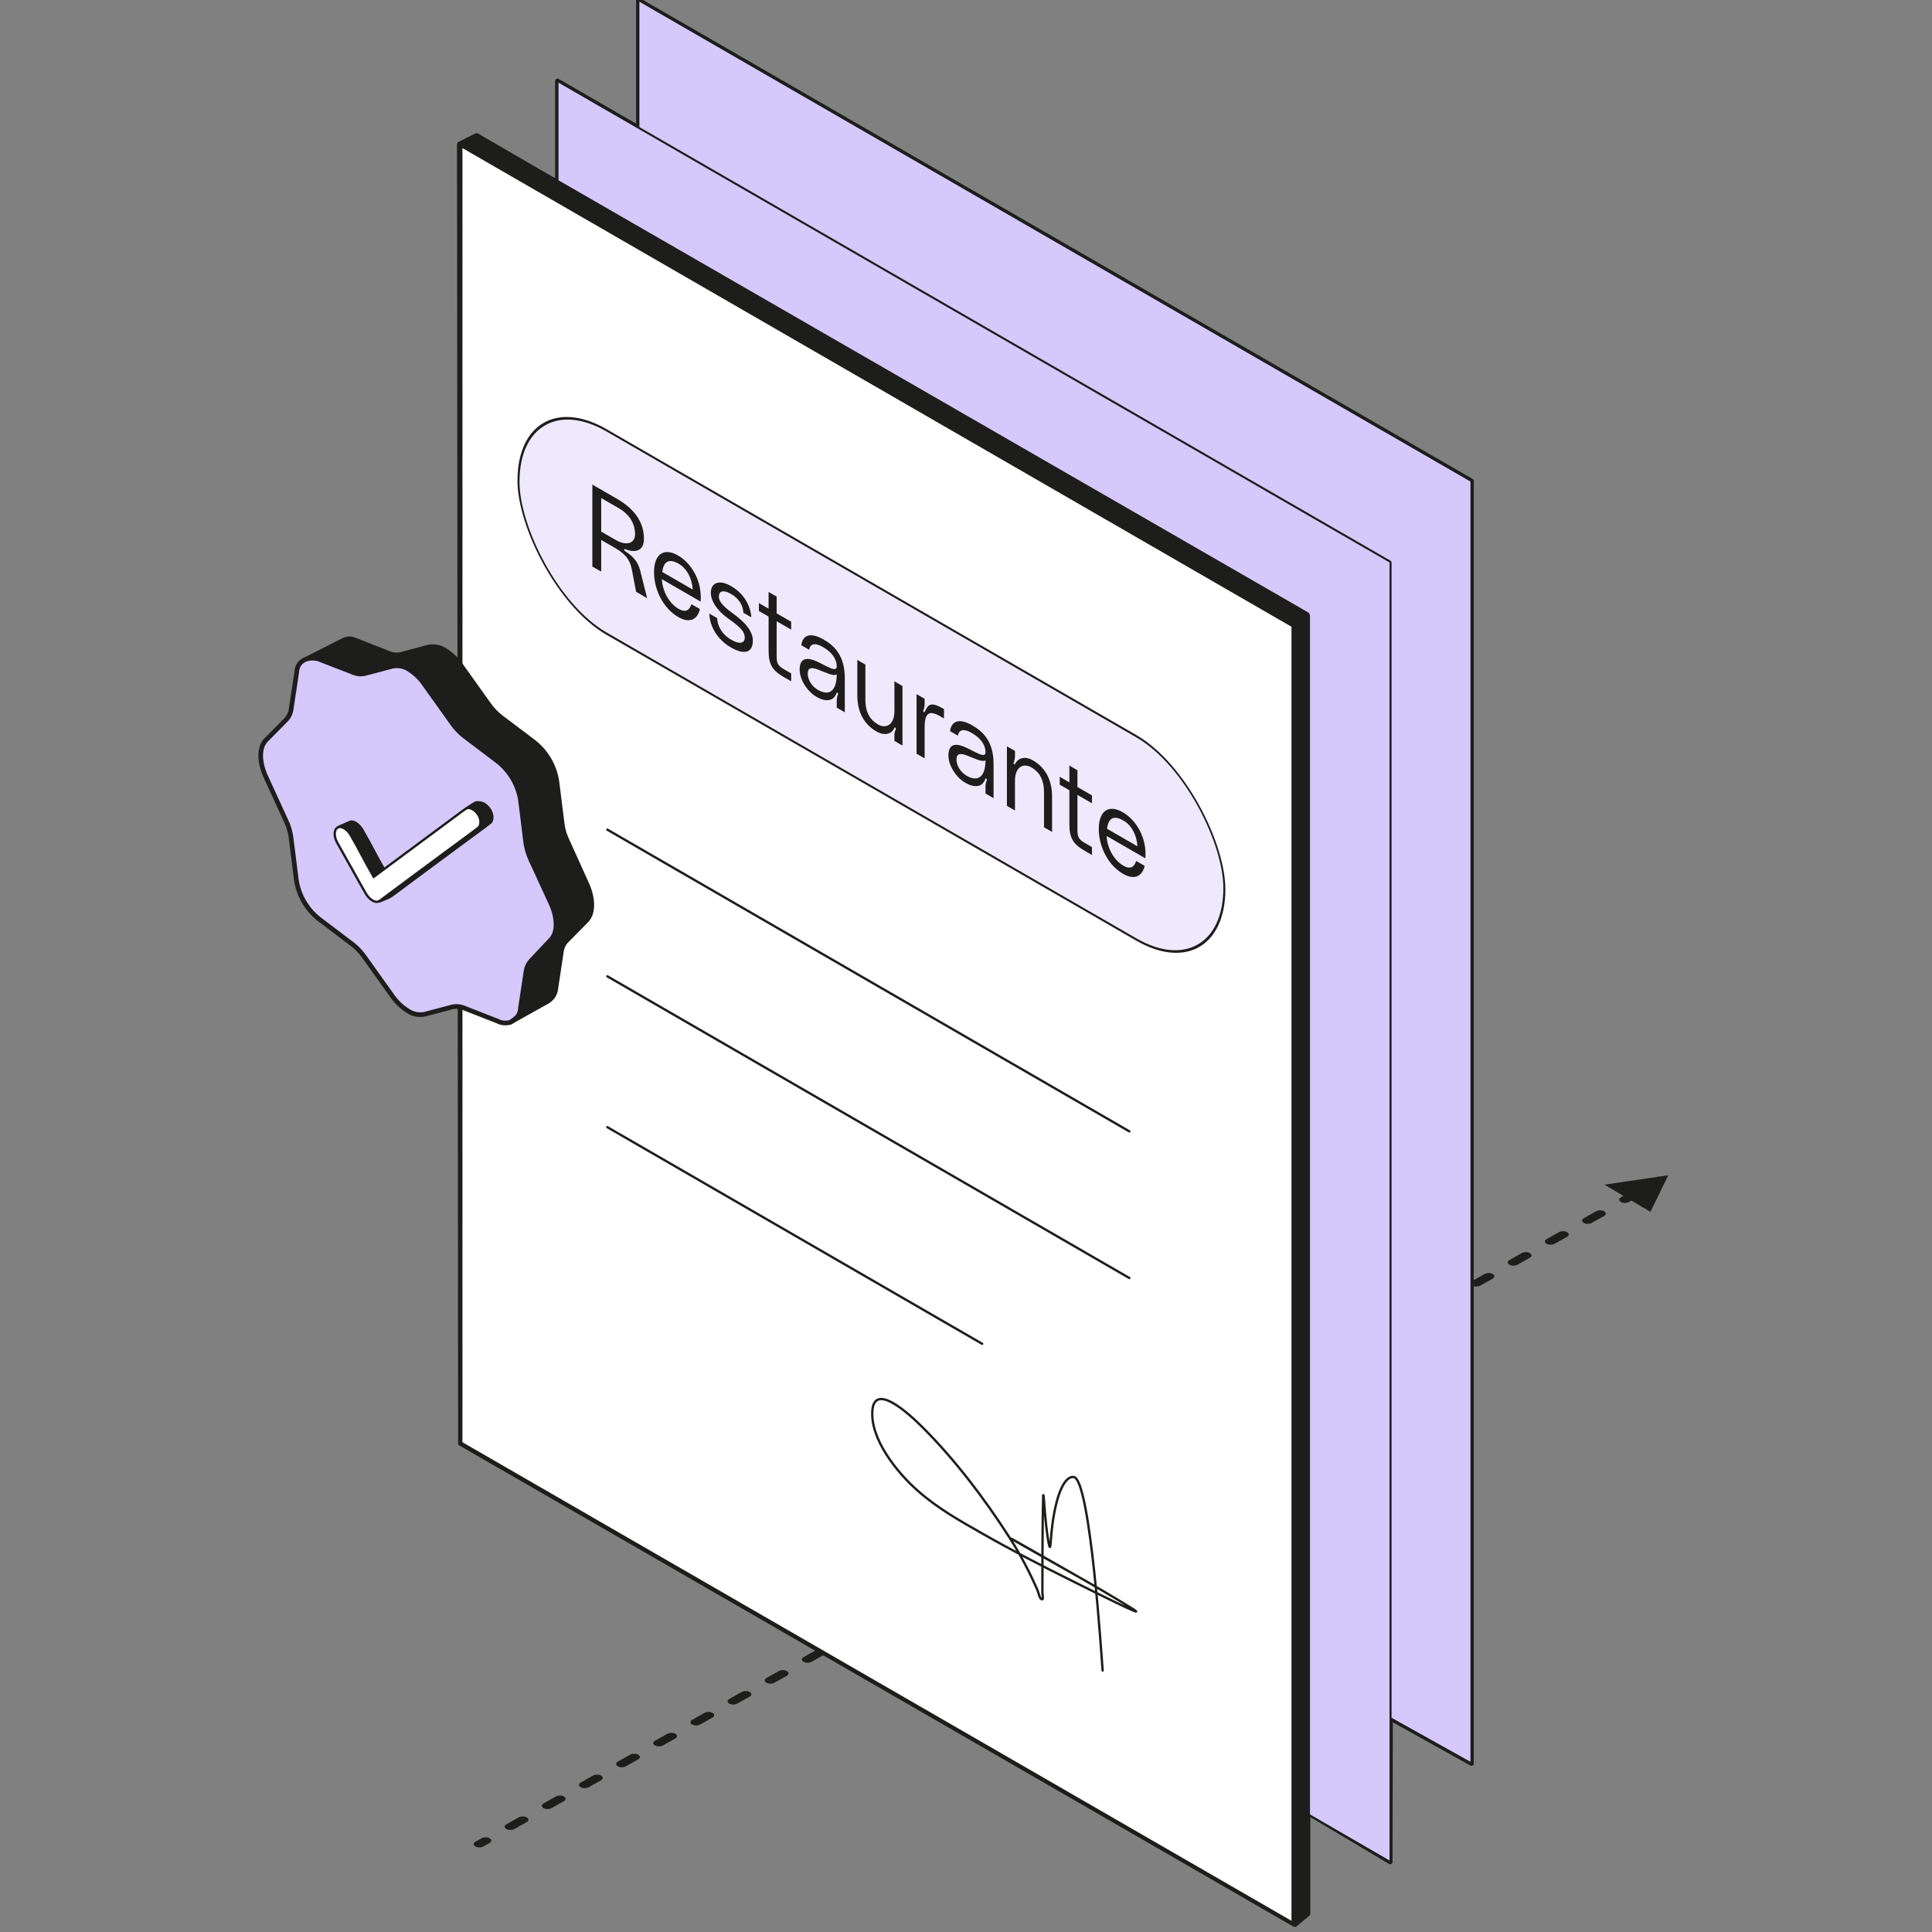 <svg width="415" height="415" viewBox="0 0 415 415" fill="none" xmlns="http://www.w3.org/2000/svg">
<rect x="0" y="0" width="415" height="415" fill="#808080" stroke="none"/>
<g clip-path="url(#clip0_13497_93082)">
<path d="M102.122 395.613C101.638 395.886 101.628 396.333 102.101 396.612C102.574 396.891 103.35 396.896 103.834 396.623L102.122 395.613ZM358.347 252.454L344.637 254.47L354.524 260.302L358.347 252.454ZM105.164 395.875C105.648 395.603 105.658 395.156 105.185 394.877C104.712 394.598 103.936 394.593 103.452 394.865L105.164 395.875ZM108.772 391.872C108.288 392.145 108.279 392.591 108.752 392.87C109.224 393.149 110 393.155 110.484 392.882L108.772 391.872ZM113.145 391.386C113.629 391.113 113.638 390.666 113.165 390.387C112.692 390.109 111.916 390.103 111.432 390.376L113.145 391.386ZM116.752 387.383C116.268 387.655 116.259 388.102 116.732 388.381C117.205 388.66 117.981 388.665 118.465 388.393L116.752 387.383ZM121.125 386.896C121.609 386.624 121.618 386.177 121.145 385.898C120.672 385.619 119.897 385.614 119.412 385.886L121.125 386.896ZM124.733 382.893C124.248 383.165 124.239 383.612 124.712 383.891C125.185 384.17 125.961 384.175 126.445 383.903L124.733 382.893ZM129.105 382.407C129.589 382.134 129.599 381.687 129.126 381.408C128.653 381.129 127.877 381.124 127.393 381.397L129.105 382.407ZM132.713 378.404C132.229 378.676 132.22 379.123 132.692 379.402C133.165 379.681 133.941 379.686 134.425 379.414L132.713 378.404ZM137.085 377.917C137.57 377.645 137.579 377.198 137.106 376.919C136.633 376.64 135.857 376.635 135.373 376.907L137.085 377.917ZM140.693 373.914C140.209 374.186 140.2 374.633 140.673 374.912C141.146 375.191 141.921 375.196 142.406 374.924L140.693 373.914ZM145.066 373.428C145.55 373.155 145.559 372.708 145.086 372.429C144.613 372.15 143.837 372.145 143.353 372.418L145.066 373.428ZM148.673 369.425C148.189 369.697 148.18 370.144 148.653 370.423C149.126 370.702 149.902 370.707 150.386 370.435L148.673 369.425ZM153.046 368.938C153.53 368.666 153.539 368.219 153.067 367.94C152.594 367.661 151.818 367.656 151.334 367.928L153.046 368.938ZM156.654 364.935C156.17 365.207 156.16 365.654 156.633 365.933C157.106 366.212 157.882 366.217 158.366 365.945L156.654 364.935ZM161.026 364.449C161.511 364.176 161.52 363.729 161.047 363.45C160.574 363.171 159.798 363.166 159.314 363.439L161.026 364.449ZM164.634 360.445C164.15 360.718 164.141 361.165 164.614 361.444C165.086 361.723 165.862 361.728 166.347 361.456L164.634 360.445ZM169.007 359.959C169.491 359.687 169.5 359.24 169.027 358.961C168.554 358.682 167.778 358.677 167.294 358.949L169.007 359.959ZM172.614 355.956C172.13 356.228 172.121 356.675 172.594 356.954C173.067 357.233 173.843 357.238 174.327 356.966L172.614 355.956ZM176.987 355.469C177.471 355.197 177.48 354.75 177.007 354.471C176.535 354.192 175.759 354.187 175.274 354.459L176.987 355.469ZM180.595 351.466C180.11 351.739 180.101 352.186 180.574 352.465C181.047 352.744 181.823 352.749 182.307 352.476L180.595 351.466ZM184.967 350.98C185.451 350.708 185.461 350.261 184.988 349.982C184.515 349.703 183.739 349.698 183.255 349.97L184.967 350.98ZM188.575 346.977C188.091 347.249 188.082 347.696 188.554 347.975C189.027 348.254 189.803 348.259 190.287 347.987L188.575 346.977ZM192.947 346.49C193.432 346.218 193.441 345.771 192.968 345.492C192.495 345.213 191.719 345.208 191.235 345.48L192.947 346.49ZM196.555 342.487C196.071 342.76 196.062 343.207 196.535 343.486C197.008 343.765 197.783 343.77 198.268 343.497L196.555 342.487ZM200.928 342.001C201.412 341.729 201.421 341.282 200.948 341.003C200.475 340.724 199.7 340.719 199.215 340.991L200.928 342.001ZM204.536 337.998C204.051 338.27 204.042 338.717 204.515 338.996C204.988 339.275 205.764 339.28 206.248 339.008L204.536 337.998ZM208.908 337.511C209.392 337.239 209.401 336.792 208.929 336.513C208.456 336.234 207.68 336.229 207.196 336.501L208.908 337.511ZM212.516 333.508C212.032 333.781 212.022 334.228 212.495 334.507C212.968 334.785 213.744 334.791 214.228 334.518L212.516 333.508ZM216.888 333.022C217.373 332.749 217.382 332.303 216.909 332.024C216.436 331.745 215.66 331.739 215.176 332.012L216.888 333.022ZM220.496 329.019C220.012 329.291 220.003 329.738 220.476 330.017C220.949 330.296 221.724 330.301 222.209 330.029L220.496 329.019ZM224.869 328.532C225.353 328.26 225.362 327.813 224.889 327.534C224.416 327.255 223.64 327.25 223.156 327.522L224.869 328.532ZM228.476 324.529C227.992 324.802 227.983 325.249 228.456 325.528C228.929 325.806 229.705 325.812 230.189 325.539L228.476 324.529ZM232.849 324.043C233.333 323.77 233.342 323.324 232.869 323.045C232.397 322.766 231.621 322.76 231.137 323.033L232.849 324.043ZM236.457 320.04C235.973 320.312 235.963 320.759 236.436 321.038C236.909 321.317 237.685 321.322 238.169 321.05L236.457 320.04ZM240.829 319.553C241.313 319.281 241.323 318.834 240.85 318.555C240.377 318.276 239.601 318.271 239.117 318.543L240.829 319.553ZM244.437 315.55C243.953 315.823 243.944 316.27 244.417 316.548C244.889 316.827 245.665 316.833 246.149 316.56L244.437 315.55ZM248.81 315.064C249.294 314.791 249.303 314.344 248.83 314.066C248.357 313.787 247.581 313.781 247.097 314.054L248.81 315.064ZM252.417 311.061C251.933 311.333 251.924 311.78 252.397 312.059C252.87 312.338 253.646 312.343 254.13 312.071L252.417 311.061ZM256.79 310.574C257.274 310.302 257.283 309.855 256.81 309.576C256.337 309.297 255.562 309.292 255.077 309.564L256.79 310.574ZM260.398 306.571C259.913 306.844 259.904 307.291 260.377 307.569C260.85 307.848 261.626 307.854 262.11 307.581L260.398 306.571ZM264.77 306.085C265.254 305.812 265.263 305.365 264.791 305.087C264.318 304.808 263.542 304.802 263.058 305.075L264.77 306.085ZM268.378 302.082C267.894 302.354 267.885 302.801 268.357 303.08C268.83 303.359 269.606 303.364 270.09 303.092L268.378 302.082ZM272.75 301.595C273.235 301.323 273.244 300.876 272.771 300.597C272.298 300.318 271.522 300.313 271.038 300.585L272.75 301.595ZM276.358 297.592C275.874 297.865 275.865 298.311 276.338 298.59C276.811 298.869 277.586 298.875 278.071 298.602L276.358 297.592ZM280.731 297.106C281.215 296.833 281.224 296.386 280.751 296.107C280.278 295.829 279.502 295.823 279.018 296.096L280.731 297.106ZM284.338 293.103C283.854 293.375 283.845 293.822 284.318 294.101C284.791 294.38 285.567 294.385 286.051 294.113L284.338 293.103ZM288.711 292.616C289.195 292.344 289.204 291.897 288.731 291.618C288.259 291.339 287.483 291.334 286.999 291.606L288.711 292.616ZM292.319 288.613C291.835 288.886 291.825 289.332 292.298 289.611C292.771 289.89 293.547 289.896 294.031 289.623L292.319 288.613ZM296.691 288.127C297.176 287.854 297.185 287.407 296.712 287.128C296.239 286.85 295.463 286.844 294.979 287.117L296.691 288.127ZM300.299 284.124C299.815 284.396 299.806 284.843 300.279 285.122C300.751 285.401 301.527 285.406 302.012 285.134L300.299 284.124ZM304.672 283.637C305.156 283.365 305.165 282.918 304.692 282.639C304.219 282.36 303.443 282.355 302.959 282.627L304.672 283.637ZM308.279 279.634C307.795 279.906 307.786 280.353 308.259 280.632C308.732 280.911 309.508 280.916 309.992 280.644L308.279 279.634ZM312.652 279.148C313.136 278.875 313.145 278.428 312.672 278.149C312.2 277.87 311.424 277.865 310.939 278.138L312.652 279.148ZM316.26 275.145C315.775 275.417 315.766 275.864 316.239 276.143C316.712 276.422 317.488 276.427 317.972 276.155L316.26 275.145ZM320.632 274.658C321.116 274.386 321.126 273.939 320.653 273.66C320.18 273.381 319.404 273.376 318.92 273.648L320.632 274.658ZM324.24 270.655C323.756 270.927 323.747 271.374 324.219 271.653C324.692 271.932 325.468 271.937 325.952 271.665L324.24 270.655ZM328.613 270.169C329.097 269.896 329.106 269.449 328.633 269.17C328.16 268.891 327.384 268.886 326.9 269.159L328.613 270.169ZM332.22 266.166C331.736 266.438 331.727 266.885 332.2 267.164C332.673 267.443 333.449 267.448 333.933 267.176L332.22 266.166ZM336.593 265.679C337.077 265.407 337.086 264.96 336.613 264.681C336.14 264.402 335.365 264.397 334.88 264.669L336.593 265.679ZM340.201 261.676C339.716 261.948 339.707 262.395 340.18 262.674C340.653 262.953 341.429 262.958 341.913 262.686L340.201 261.676ZM344.573 261.19C345.057 260.917 345.066 260.47 344.594 260.191C344.121 259.912 343.345 259.907 342.861 260.18L344.573 261.19ZM348.181 257.186C347.697 257.459 347.687 257.906 348.16 258.185C348.633 258.464 349.409 258.469 349.893 258.196L348.181 257.186ZM352.553 256.7C353.038 256.428 353.047 255.981 352.574 255.702C352.101 255.423 351.325 255.418 350.841 255.69L352.553 256.7ZM356.161 252.697C355.677 252.969 355.668 253.416 356.141 253.695C356.614 253.974 357.389 253.979 357.874 253.707L356.161 252.697ZM103.834 396.623L105.164 395.875L103.452 394.865L102.122 395.613L103.834 396.623ZM110.484 392.882L113.145 391.386L111.432 390.376L108.772 391.872L110.484 392.882ZM118.465 388.393L121.125 386.896L119.412 385.886L116.752 387.383L118.465 388.393ZM126.445 383.903L129.105 382.407L127.393 381.397L124.733 382.893L126.445 383.903ZM134.425 379.414L137.085 377.917L135.373 376.907L132.713 378.404L134.425 379.414ZM142.406 374.924L145.066 373.428L143.353 372.418L140.693 373.914L142.406 374.924ZM150.386 370.435L153.046 368.938L151.334 367.928L148.673 369.425L150.386 370.435ZM158.366 365.945L161.026 364.449L159.314 363.439L156.654 364.935L158.366 365.945ZM166.347 361.456L169.007 359.959L167.294 358.949L164.634 360.445L166.347 361.456ZM174.327 356.966L176.987 355.469L175.274 354.459L172.614 355.956L174.327 356.966ZM182.307 352.476L184.967 350.98L183.255 349.97L180.595 351.466L182.307 352.476ZM190.287 347.987L192.947 346.49L191.235 345.48L188.575 346.977L190.287 347.987ZM198.268 343.497L200.928 342.001L199.215 340.991L196.555 342.487L198.268 343.497ZM206.248 339.008L208.908 337.511L207.196 336.501L204.536 337.998L206.248 339.008ZM214.228 334.518L216.888 333.022L215.176 332.012L212.516 333.508L214.228 334.518ZM222.209 330.029L224.869 328.532L223.156 327.522L220.496 329.019L222.209 330.029ZM230.189 325.539L232.849 324.043L231.137 323.033L228.476 324.529L230.189 325.539ZM238.169 321.05L240.829 319.553L239.117 318.543L236.457 320.04L238.169 321.05ZM246.149 316.56L248.81 315.064L247.097 314.054L244.437 315.55L246.149 316.56ZM254.13 312.071L256.79 310.574L255.077 309.564L252.417 311.061L254.13 312.071ZM262.11 307.581L264.77 306.085L263.058 305.075L260.398 306.571L262.11 307.581ZM270.09 303.092L272.75 301.595L271.038 300.585L268.378 302.082L270.09 303.092ZM278.071 298.602L280.731 297.106L279.018 296.096L276.358 297.592L278.071 298.602ZM286.051 294.113L288.711 292.616L286.999 291.606L284.338 293.103L286.051 294.113ZM294.031 289.623L296.691 288.127L294.979 287.117L292.319 288.613L294.031 289.623ZM302.012 285.134L304.672 283.637L302.959 282.627L300.299 284.124L302.012 285.134ZM309.992 280.644L312.652 279.148L310.939 278.138L308.279 279.634L309.992 280.644ZM317.972 276.155L320.632 274.658L318.92 273.648L316.26 275.145L317.972 276.155ZM325.952 271.665L328.613 270.169L326.9 269.159L324.24 270.655L325.952 271.665ZM333.933 267.176L336.593 265.679L334.88 264.669L332.22 266.166L333.933 267.176ZM341.913 262.686L344.573 261.19L342.861 260.18L340.201 261.676L341.913 262.686ZM349.893 258.196L352.553 256.7L350.841 255.69L348.181 257.186L349.893 258.196Z" fill="#1D1D1B"/>
<path d="M316.073 378.805L298.692 369.109L298.623 399.946L280.956 389.421V410.95L278.086 413.343L98.905 310.043L98.829 218.14L98.744 116.233L98.672 31.071L102.499 29.157L119.748 39.204V17.382L137.129 27.417V0L316.073 103.313V378.805Z" fill="#1D1D1B" stroke="#1D1D1B" stroke-linecap="round" stroke-linejoin="round"/>
<path d="M137.13 278.981L316.074 378.806L316.074 103.313L137.13 0L137.13 278.981Z" fill="#D5C8FB"/>
<path d="M137.13 278.981L137.134 279.233C137.075 279.201 137.019 279.143 136.978 279.072C136.937 279.001 136.913 278.923 136.913 278.856L137.13 278.981ZM316.074 103.313L316.074 103.063C316.193 103.132 316.29 103.3 316.29 103.438L316.074 103.313ZM137.13 0L136.913 -0.125C136.913 -0.191 136.936 -0.242 136.977 -0.265C137.017 -0.288 137.072 -0.283 137.13 -0.25L137.13 0ZM316.074 378.806L316.29 378.931C316.29 379.067 316.195 379.124 316.077 379.058L316.074 378.806ZM316.074 103.563L137.13 0.25L137.13 -0.25L316.074 103.063L316.074 103.563ZM137.346 0.125L137.346 279.106L136.913 278.856L136.913 -0.125L137.346 0.125ZM315.857 378.681L315.857 103.188L316.29 103.438L316.29 378.931L315.857 378.681ZM137.126 278.729L316.07 378.554L316.077 379.058L137.134 279.233L137.126 278.729Z" fill="#1D1D1B"/>
<path d="M119.748 296.363L298.692 400.015L298.692 120.695L119.748 17.382L119.748 296.363Z" fill="#D5C8FB"/>
<path d="M119.748 296.363L119.748 296.613C119.629 296.544 119.532 296.376 119.532 296.238L119.748 296.363ZM298.692 120.695L298.692 120.445C298.812 120.514 298.909 120.682 298.909 120.82L298.692 120.695ZM119.748 17.382L119.532 17.257C119.532 17.191 119.555 17.14 119.595 17.117C119.636 17.094 119.691 17.099 119.748 17.132L119.748 17.382ZM298.692 400.015L298.909 400.14C298.909 400.207 298.886 400.257 298.845 400.28C298.804 400.304 298.749 400.298 298.692 400.265L298.692 400.015ZM298.692 120.945L119.748 17.632L119.748 17.132L298.692 120.445L298.692 120.945ZM119.965 17.507L119.965 296.488L119.532 296.238L119.532 17.257L119.965 17.507ZM298.476 399.89L298.476 120.57L298.909 120.82L298.909 400.14L298.476 399.89ZM119.749 296.113L298.692 399.765L298.692 400.265L119.748 296.613L119.749 296.113Z" fill="#1D1D1B"/>
<path d="M99.15 310L278.085 413.343L280.956 410.95L280.956 132.021L102.499 29.157L98.671 31.071L99.15 310Z" fill="#1D1D1B"/>
<path d="M99.15 310L99.15 310.5C98.911 310.362 98.717 310.027 98.717 309.751L99.15 310ZM280.956 132.021L280.956 131.521C281.071 131.587 281.181 131.704 281.262 131.844C281.343 131.985 281.389 132.139 281.389 132.271L280.956 132.021ZM102.499 29.157L102.203 28.621C102.283 28.581 102.389 28.594 102.498 28.657L102.499 29.157ZM280.956 410.95L281.389 411.2C281.389 411.316 281.354 411.408 281.291 411.461L280.956 410.95ZM278.085 413.343L278.42 413.853C278.338 413.921 278.215 413.918 278.085 413.843L278.085 413.343ZM98.671 31.071L98.238 30.822C98.238 30.683 98.288 30.579 98.376 30.535L98.671 31.071ZM280.956 132.521L102.499 29.657L102.498 28.657L280.956 131.521L280.956 132.521ZM280.523 410.7L280.523 131.771L281.389 132.271L281.389 411.2L280.523 410.7ZM99.15 309.5L278.085 412.843L278.085 413.843L99.15 310.5L99.15 309.5ZM277.75 412.833L280.621 410.44L281.291 411.461L278.42 413.853L277.75 412.833ZM102.794 29.693L98.966 31.607L98.376 30.535L102.203 28.621L102.794 29.693ZM99.104 31.32L99.583 310.249L98.717 309.751L98.238 30.822L99.104 31.32Z" fill="#1D1D1B"/>
<path d="M98.904 310.044L277.848 413.343L277.848 134.376L98.904 31.063L98.904 310.044Z" fill="white"/>
<path d="M98.904 310.044L98.904 310.544C98.789 310.477 98.679 310.361 98.598 310.22C98.516 310.08 98.471 309.926 98.471 309.794L98.904 310.044ZM277.848 134.376L277.848 133.876C278.087 134.014 278.281 134.35 278.281 134.626L277.848 134.376ZM98.904 31.063L98.471 30.813C98.471 30.68 98.516 30.579 98.598 30.532C98.679 30.485 98.789 30.496 98.904 30.563L98.904 31.063ZM277.848 413.343L278.281 413.593C278.281 413.869 278.087 413.981 277.848 413.843L277.848 413.343ZM277.848 134.876L98.904 31.563L98.904 30.563L277.848 133.876L277.848 134.876ZM99.337 31.313L99.337 310.294L98.471 309.794L98.471 30.813L99.337 31.313ZM277.415 413.093L277.415 134.126L278.281 134.626L278.281 413.593L277.415 413.093ZM98.904 309.544L277.848 412.843L277.848 413.843L98.904 310.544L98.904 309.544Z" fill="#1D1D1B"/>
<rect width="175.085" height="43.672" rx="21.836" transform="matrix(0.866 0.5 -2.20305e-08 1 111.372 81.513)" fill="#EFE9FE" stroke="#1D1D1B" stroke-width="0.5" stroke-linejoin="round"/>
<path d="M127.237 121.689L129.142 122.789L129.142 115.989L132.043 117.664C134.295 118.964 135.312 120.176 135.724 122.339L136.633 127.114L139.015 128.489L137.499 122.514C137.109 121.014 136.33 119.689 134.338 118.439C134.208 118.364 134.1 118.226 134.1 118.076C134.1 117.901 134.208 117.914 134.316 117.951C136.243 118.764 138.322 118.514 138.322 115.739C138.322 112.639 136.785 109.601 132.563 107.164L127.237 104.089L127.237 121.689ZM129.142 114.189L129.142 106.989L132.974 109.201C135.182 110.476 136.416 112.464 136.416 114.739C136.416 116.789 134.49 117.276 132.325 116.026L129.142 114.189ZM150.533 128.364C150.533 123.964 148.043 120.701 145.662 119.326C142.587 117.551 140.487 119.014 140.487 122.939C140.487 126.464 142.328 130.601 145.705 132.551C148.433 134.126 149.949 132.726 150.338 130.826L148.52 129.776C148.13 131.001 147.351 131.701 145.77 130.789C143.562 129.514 142.263 126.714 142.176 124.414L150.49 129.214C150.512 129.001 150.533 128.714 150.533 128.364ZM145.792 121.101C147.524 122.101 148.65 124.201 148.801 126.639L142.263 122.864C142.501 120.901 143.432 119.739 145.792 121.101ZM152.359 131.793C152.467 134.68 154.177 137.443 157.014 139.08C159.872 140.73 161.712 140.218 161.712 137.618C161.712 135.568 160.066 133.668 157.447 131.78C154.61 129.743 154.416 128.805 154.416 128.08C154.416 127.23 155.087 126.468 157.014 127.58C159.049 128.755 159.612 130.355 159.677 131.618L161.387 132.605C161.236 130.118 159.785 127.48 157.079 125.918C154.221 124.268 152.684 125.405 152.684 127.33C152.684 129.005 153.918 131.068 156.299 132.768C159.244 134.868 159.98 135.743 159.98 136.993C159.98 137.818 159.309 138.705 157.1 137.43C154.849 136.13 154.069 134.155 154.048 132.768L152.359 131.793ZM169.945 135.246L169.945 133.546L166.828 131.746L166.828 128.146L165.095 127.146L165.095 130.746L163.017 129.546L163.017 131.246L165.095 132.446L165.095 139.796C165.095 142.771 166.005 144.071 168.3 145.396L169.945 146.346L169.945 144.646L168.3 143.696C167.087 142.996 166.828 142.396 166.828 140.946L166.828 133.446L169.945 135.246ZM171.767 143.823C171.767 146.023 173.434 148.561 175.405 149.698C177.44 150.873 179.107 150.586 179.692 148.898C179.713 148.811 179.778 148.673 179.908 148.798C180.081 148.948 180.016 149.136 179.951 149.298C179.8 149.736 179.735 150.073 179.735 150.573L179.735 151.998L181.467 152.998L181.467 145.698C181.467 140.998 179.41 138.811 176.92 137.373C174.539 135.998 172.504 135.998 172.114 138.598L173.803 139.573C173.954 138.511 174.798 137.848 176.747 138.973C179.28 140.436 179.713 142.086 179.735 143.098C179.756 144.536 177.7 143.148 175.665 142.173C173.716 141.248 171.767 140.998 171.767 143.823ZM179.735 144.848C179.713 148.386 178.198 149.386 176.119 148.411C174.322 147.573 173.499 145.923 173.499 144.698C173.499 143.373 174.365 143.298 175.708 143.823C177.397 144.473 179.085 145.348 179.735 144.848ZM188.268 157.125C190.26 158.275 191.732 157.425 192.1 156.363C192.122 156.3 192.208 156.2 192.338 156.325C192.512 156.5 192.403 156.663 192.338 156.825C192.165 157.25 192.122 157.625 192.122 158.075L192.122 159.15L193.854 160.15L193.854 147.35L192.122 146.35L192.122 152.725C192.122 155.775 190.282 156.588 188.593 155.613C187.056 154.725 185.886 153.225 185.886 150.25L185.886 142.75L184.154 141.75L184.154 149.35C184.154 153.1 185.713 155.65 188.268 157.125ZM198.439 152.947C198.265 152.822 198.33 152.635 198.395 152.472C198.569 151.972 198.612 151.572 198.612 151.097L198.612 150.097L196.88 149.097L196.88 161.897L198.612 162.897L198.612 156.372C198.612 153.022 199.543 152.235 202.769 154.347L202.769 152.297C199.976 150.685 199.391 151.222 198.655 152.872C198.612 152.947 198.569 153.047 198.439 152.947ZM203.724 162.274C203.724 164.474 205.391 167.011 207.361 168.149C209.397 169.324 211.064 169.036 211.648 167.349C211.67 167.261 211.735 167.124 211.865 167.249C212.038 167.399 211.973 167.586 211.908 167.749C211.756 168.186 211.692 168.524 211.692 169.024L211.692 170.449L213.424 171.449L213.424 164.149C213.424 159.449 211.367 157.261 208.877 155.824C206.495 154.449 204.46 154.449 204.07 157.049L205.759 158.024C205.911 156.961 206.755 156.299 208.704 157.424C211.237 158.886 211.67 160.536 211.692 161.549C211.713 162.986 209.656 161.599 207.621 160.624C205.673 159.699 203.724 159.449 203.724 162.274ZM211.692 163.299C211.67 166.836 210.154 167.836 208.076 166.861C206.279 166.024 205.456 164.374 205.456 163.149C205.456 161.824 206.322 161.749 207.664 162.274C209.353 162.924 211.042 163.799 211.692 163.299ZM221.874 163.328C219.882 162.178 218.497 163.103 218.042 164.09C218.02 164.153 217.934 164.253 217.804 164.128C217.631 163.953 217.739 163.79 217.804 163.628C217.955 163.19 218.02 162.828 218.02 162.378L218.02 161.303L216.288 160.303L216.288 173.103L218.02 174.103L218.02 167.728C218.02 164.678 219.861 163.865 221.549 164.84C223.087 165.728 224.256 167.228 224.256 170.203L224.256 177.703L225.988 178.703L225.988 171.103C225.988 167.353 224.429 164.803 221.874 163.328ZM234.556 172.55L234.556 170.85L231.439 169.05L231.439 165.45L229.707 164.45L229.707 168.05L227.628 166.85L227.628 168.55L229.707 169.75L229.707 177.1C229.707 180.075 230.616 181.375 232.911 182.7L234.556 183.65L234.556 181.95L232.911 181C231.698 180.3 231.439 179.7 231.439 178.25L231.439 170.75L234.556 172.55ZM246.065 183.519C246.065 179.119 243.575 175.857 241.194 174.482C238.119 172.707 236.019 174.169 236.019 178.094C236.019 181.619 237.859 185.757 241.237 187.707C243.965 189.282 245.48 187.882 245.87 185.982L244.051 184.932C243.662 186.157 242.882 186.857 241.302 185.944C239.093 184.669 237.794 181.869 237.708 179.569L246.022 184.369C246.043 184.157 246.065 183.869 246.065 183.519ZM241.323 176.257C243.055 177.257 244.181 179.357 244.333 181.794L237.794 178.019C238.033 176.057 238.964 174.894 241.323 176.257Z" fill="#1D1D1B"/>
<path d="M130.466 178.216L242.583 243.021M130.466 209.718L242.583 274.523M130.466 242.121L210.98 288.659" stroke="#1D1D1B" stroke-width="0.5" stroke-linecap="round" stroke-linejoin="round"/>
<path d="M236.85 358.831C236.732 357.644 234.259 317.886 230.669 317.27C229.416 317.055 227.945 318.734 226.91 322.909C226.185 325.831 225.887 328.409 225.657 331.68C225.474 334.279 224.693 327.917 224.466 325.085C224.365 323.824 224.114 320.078 224.083 321.267C223.969 325.535 223.945 329.874 223.92 334.194C223.904 336.8 223.943 339.44 223.91 342.036C223.903 342.561 224.208 343.705 223.757 343.523C223.241 343.317 223.13 342.196 222.837 341.527C221.132 337.635 219.238 334.021 216.913 330.381C211.451 321.833 204.976 313.391 198.212 306.631C194.979 303.399 187.942 297.087 187.4 302.864C186.831 308.937 192.52 316.165 197.168 320.247C201.584 324.125 206.394 326.782 210.903 329.354C217.332 333.02 223.748 336.333 230.16 339.517C234.51 341.676 247.534 348.225 243.176 345.511C234.785 340.285 226.527 335.896 218.139 331.053C213.576 328.419 227.359 336.222 231.922 338.856" stroke="#1D1D1B" stroke-width="0.5" stroke-linecap="round"/>
<path d="M76.345 137.52C75.225 137.095 74.652 137.095 73.506 137.668L65.811 141.581C66.733 141.275 67.798 141.326 68.627 141.634L75.849 144.433C76.656 144.785 77.556 144.868 78.414 144.668L84.334 143.102C84.936 142.981 85.556 142.979 86.159 143.096C86.762 143.214 87.335 143.449 87.846 143.787C89.209 144.652 90.373 145.793 91.26 147.135L97.18 155.415C97.894 156.437 98.759 157.348 99.745 158.117L106.947 163.559C109.582 165.656 111.322 168.662 111.821 171.976L112.946 181.079C113.131 182.274 113.476 183.439 113.972 184.544L118.333 194.019C119.813 197.209 119.793 200.342 118.333 201.849L114.031 206.41C113.456 207.051 113.092 207.849 112.985 208.7L111.801 216.531C111.789 217.094 111.63 217.645 111.342 218.13C111.053 218.616 110.09 219.309 109.598 219.593L117.763 215.021C118.23 214.715 118.621 214.307 118.905 213.829C119.189 213.35 119.358 212.814 119.401 212.26L120.585 204.43C120.683 203.577 121.049 202.775 121.631 202.14L126.031 197.676C127.472 196.169 127.491 193.037 126.031 189.846L121.789 180.469C121.266 179.375 120.92 178.205 120.763 177.004L119.618 167.862C119.12 164.548 117.379 161.542 114.744 159.445L107.542 154.003C106.561 153.229 105.697 152.319 104.977 151.301L99.057 143.001C98.142 141.661 96.952 140.527 95.565 139.673C94.529 138.998 93.268 138.752 92.052 138.988L86.132 140.574C85.267 140.763 84.364 140.681 83.548 140.339L76.345 137.52Z" fill="#1D1D1B" stroke="#1D1D1B" stroke-linejoin="round"/>
<path d="M87.846 143.787C87.335 143.449 86.761 143.214 86.158 143.096C85.555 142.979 84.935 142.981 84.333 143.102L78.413 144.668C77.555 144.868 76.655 144.785 75.848 144.433L68.626 141.634C67.203 141.105 65.08 141.333 64.189 142.831C63.9 143.317 63.743 143.869 63.733 144.433L62.549 152.263C62.451 153.117 62.085 153.918 61.503 154.554L57.103 159.017C55.642 160.524 55.623 163.656 57.103 166.847L61.483 176.4C62 177.497 62.346 178.665 62.509 179.865L63.654 189.007C64.148 192.318 65.889 195.319 68.528 197.405L75.71 202.847C76.701 203.61 77.566 204.522 78.275 205.549L84.195 213.849C85.11 215.189 86.3 216.323 87.688 217.177C88.199 217.515 88.772 217.75 89.375 217.867C89.978 217.985 90.598 217.983 91.2 217.862L97.12 216.296C97.985 216.107 98.888 216.189 99.705 216.531L106.907 219.35C107.725 219.789 108.711 219.854 109.597 219.593C110.088 219.31 111.052 218.616 111.341 218.13C111.63 217.645 111.788 217.094 111.801 216.531L112.984 208.7C113.091 207.849 113.456 207.051 114.03 206.41L118.332 201.849C119.792 200.341 119.812 197.209 118.332 194.018L113.971 184.544C113.475 183.439 113.13 182.274 112.945 181.079L111.82 171.976C111.322 168.662 109.581 165.656 106.946 163.559L99.744 158.116C98.758 157.348 97.894 156.437 97.179 155.415L91.259 147.134C90.372 145.793 89.208 144.652 87.846 143.787Z" fill="#D5C8FB" stroke="#1D1D1B" stroke-linejoin="round"/>
<path d="M104.064 172.666C103.561 172.388 102.927 172.359 102.508 172.359C102.098 172.359 100.811 173.28 100.369 173.597L100.345 173.614C99.926 173.913 82.697 186.939 82.697 186.939C80.877 183.77 79.68 181.289 78.04 178.462C77.819 178.041 77.538 177.653 77.222 177.335C76.907 177.017 76.567 176.777 76.233 176.638C75.899 176.499 75.582 176.465 75.311 176.54L72.734 177.678L81.519 193.576L83.264 192.858C83.264 192.858 84.027 192.488 84.214 192.319L90.4 187.723C92.995 185.809 95.586 183.89 98.174 181.967C101.813 179.277 104.236 177.539 105.39 176.61C105.693 176.321 105.833 175.824 105.783 175.217C105.695 174.154 104.93 173.145 104.064 172.666Z" fill="#1D1D1B"/>
<path d="M102.508 172.359L102.605 172.638L102.605 172.638L102.508 172.359ZM104.064 172.666L104.06 172.413L104.06 172.413L104.064 172.666ZM105.783 175.217L105.999 175.316L105.999 175.316L105.783 175.217ZM105.39 176.61L105.557 176.867L105.563 176.861L105.39 176.61ZM98.174 181.967L98.011 181.709L98.011 181.709L98.174 181.967ZM90.4 187.723L90.237 187.465L90.237 187.465L90.4 187.723ZM84.214 192.319L84.051 192.06L84.047 192.063L84.043 192.066L84.214 192.319ZM83.264 192.858L83.405 193.129L83.411 193.126L83.264 192.858ZM75.311 176.54L75.183 176.264L75.175 176.266L75.168 176.269L75.311 176.54ZM76.233 176.638L76.203 176.373L76.203 176.373L76.233 176.638ZM77.222 177.335L77.298 177.145L77.298 177.145L77.222 177.335ZM78.04 178.462L77.877 178.532L77.882 178.542L77.888 178.551L78.04 178.462ZM82.697 186.939L82.543 187.026L82.708 187.313L82.861 187.197L82.697 186.939ZM72.734 177.678L72.591 177.408L72.423 177.482L72.576 177.758L72.734 177.678ZM81.519 193.576L81.361 193.655L81.503 193.911L81.66 193.847L81.519 193.576ZM100.369 173.597L100.53 173.857L100.53 173.857L100.369 173.597ZM100.345 173.614L100.506 173.874L100.506 173.874L100.345 173.614ZM102.605 172.638C102.812 172.638 103.067 172.646 103.329 172.686C103.595 172.727 103.853 172.799 104.069 172.919L104.06 172.413C103.773 172.255 103.463 172.174 103.18 172.13C102.895 172.087 102.623 172.079 102.412 172.079L102.605 172.638ZM105.568 175.117C105.613 175.659 105.488 176.102 105.218 176.36L105.563 176.861C105.899 176.54 106.054 175.989 105.999 175.316L105.568 175.117ZM105.224 176.354C104.072 177.281 101.653 179.016 98.011 181.709L98.336 182.226C101.973 179.538 104.4 177.797 105.557 176.867L105.224 176.354ZM98.011 181.709C95.423 183.631 92.832 185.55 90.237 187.465L90.563 187.982C93.157 186.068 95.749 184.149 98.337 182.226L98.011 181.709ZM90.237 187.465L84.051 192.06L84.377 192.577L90.563 187.982L90.237 187.465ZM84.043 192.066C83.962 192.14 83.737 192.269 83.519 192.385C83.413 192.441 83.313 192.492 83.239 192.529C83.202 192.548 83.171 192.563 83.15 192.573C83.14 192.578 83.132 192.582 83.126 192.585C83.123 192.587 83.121 192.588 83.12 192.588C83.119 192.589 83.119 192.589 83.118 192.589C83.118 192.589 83.118 192.589 83.118 192.589C83.118 192.589 83.118 192.589 83.118 192.589C83.118 192.589 83.118 192.589 83.118 192.589C83.118 192.589 83.118 192.589 83.264 192.858C83.411 193.126 83.411 193.126 83.411 193.126C83.411 193.126 83.411 193.126 83.411 193.126C83.411 193.126 83.411 193.126 83.411 193.126C83.411 193.126 83.412 193.126 83.412 193.126C83.412 193.126 83.413 193.126 83.413 193.125C83.415 193.125 83.417 193.124 83.42 193.122C83.426 193.119 83.434 193.115 83.445 193.11C83.466 193.099 83.497 193.084 83.534 193.065C83.609 193.028 83.711 192.976 83.819 192.919C84.029 192.807 84.28 192.666 84.385 192.571L84.043 192.066ZM75.44 176.815C75.682 176.749 75.965 176.779 76.263 176.903L76.203 176.373C75.834 176.22 75.483 176.182 75.183 176.264L75.44 176.815ZM76.263 176.903C76.561 177.027 76.865 177.241 77.147 177.525L77.298 177.145C76.949 176.792 76.572 176.527 76.203 176.373L76.263 176.903ZM77.147 177.525C77.428 177.81 77.68 178.156 77.877 178.532L78.204 178.392C77.959 177.926 77.647 177.497 77.298 177.145L77.147 177.525ZM77.888 178.551C78.702 179.956 79.407 181.275 80.139 182.645C80.871 184.015 81.629 185.434 82.543 187.026L82.851 186.852C81.945 185.275 81.195 183.869 80.463 182.499C79.731 181.13 79.018 179.796 78.193 178.373L77.888 178.551ZM104.069 172.919C104.858 173.355 105.495 174.23 105.568 175.117L105.999 175.316C105.896 174.078 105.003 172.935 104.06 172.413L104.069 172.919ZM72.877 177.949L75.454 176.81L75.168 176.269L72.591 177.408L72.877 177.949ZM72.576 177.758L81.361 193.655L81.677 193.496L72.892 177.599L72.576 177.758ZM81.66 193.847L83.405 193.129L83.124 192.587L81.378 193.304L81.66 193.847ZM102.412 172.079C102.277 172.079 102.098 172.149 101.916 172.239C101.726 172.333 101.509 172.46 101.294 172.596C100.863 172.868 100.428 173.179 100.207 173.337L100.53 173.857C100.752 173.698 101.182 173.39 101.607 173.122C101.82 172.988 102.03 172.865 102.21 172.776C102.398 172.683 102.534 172.638 102.605 172.638L102.412 172.079ZM100.207 173.337L100.183 173.354L100.506 173.874L100.53 173.857L100.207 173.337ZM100.183 173.354C99.973 173.505 95.559 176.838 91.2 180.131C89.02 181.778 86.854 183.415 85.232 184.641C84.421 185.254 83.746 185.764 83.275 186.121C83.038 186.299 82.853 186.439 82.727 186.535C82.664 186.582 82.615 186.619 82.583 186.644C82.566 186.656 82.554 186.665 82.546 186.672C82.542 186.675 82.538 186.677 82.536 186.679C82.535 186.679 82.535 186.68 82.534 186.68C82.534 186.681 82.534 186.681 82.534 186.681C82.533 186.681 82.533 186.681 82.697 186.939C82.861 187.197 82.861 187.197 82.861 187.197C82.861 187.197 82.861 187.197 82.861 187.197C82.862 187.196 82.863 187.196 82.864 187.195C82.866 187.193 82.869 187.191 82.873 187.188C82.881 187.182 82.894 187.172 82.91 187.16C82.943 187.135 82.991 187.099 83.054 187.051C83.18 186.956 83.366 186.815 83.602 186.637C84.074 186.28 84.748 185.77 85.559 185.157C87.181 183.932 89.348 182.294 91.528 180.647C95.889 177.352 100.299 174.022 100.506 173.874L100.183 173.354Z" fill="#1D1D1B"/>
<path d="M80.28 188.355L83.703 185.807L98.302 174.992C98.905 174.543 99.497 174.075 100.137 173.671C100.499 173.477 100.98 173.524 101.482 173.802C102.348 174.281 103.113 175.29 103.201 176.353C103.252 176.96 103.111 177.457 102.808 177.746C101.654 178.675 99.231 180.413 95.592 183.104C93.004 185.026 90.413 186.945 87.818 188.859L81.632 193.455C81.445 193.624 81.208 193.712 80.936 193.714C80.665 193.716 80.367 193.631 80.063 193.465C79.759 193.299 79.457 193.057 79.178 192.755C78.9 192.453 78.651 192.1 78.452 191.72C76.457 188.24 74.551 184.711 72.613 181.324C72.271 180.786 72.035 180.188 71.941 179.623C71.848 179.059 71.903 178.558 72.098 178.199C72.241 177.93 72.458 177.75 72.729 177.676C73.001 177.601 73.317 177.635 73.651 177.774C73.985 177.913 74.325 178.153 74.64 178.471C74.956 178.79 75.237 179.177 75.459 179.598C77.098 182.425 78.295 184.906 80.115 188.075L80.28 188.355Z" fill="white" stroke="#1D1D1B" stroke-width="0.5"/>
</g>
<defs>
<clipPath id="clip0_13497_93082">
<rect width="415" height="415" fill="white"/>
</clipPath>
</defs>
</svg>
